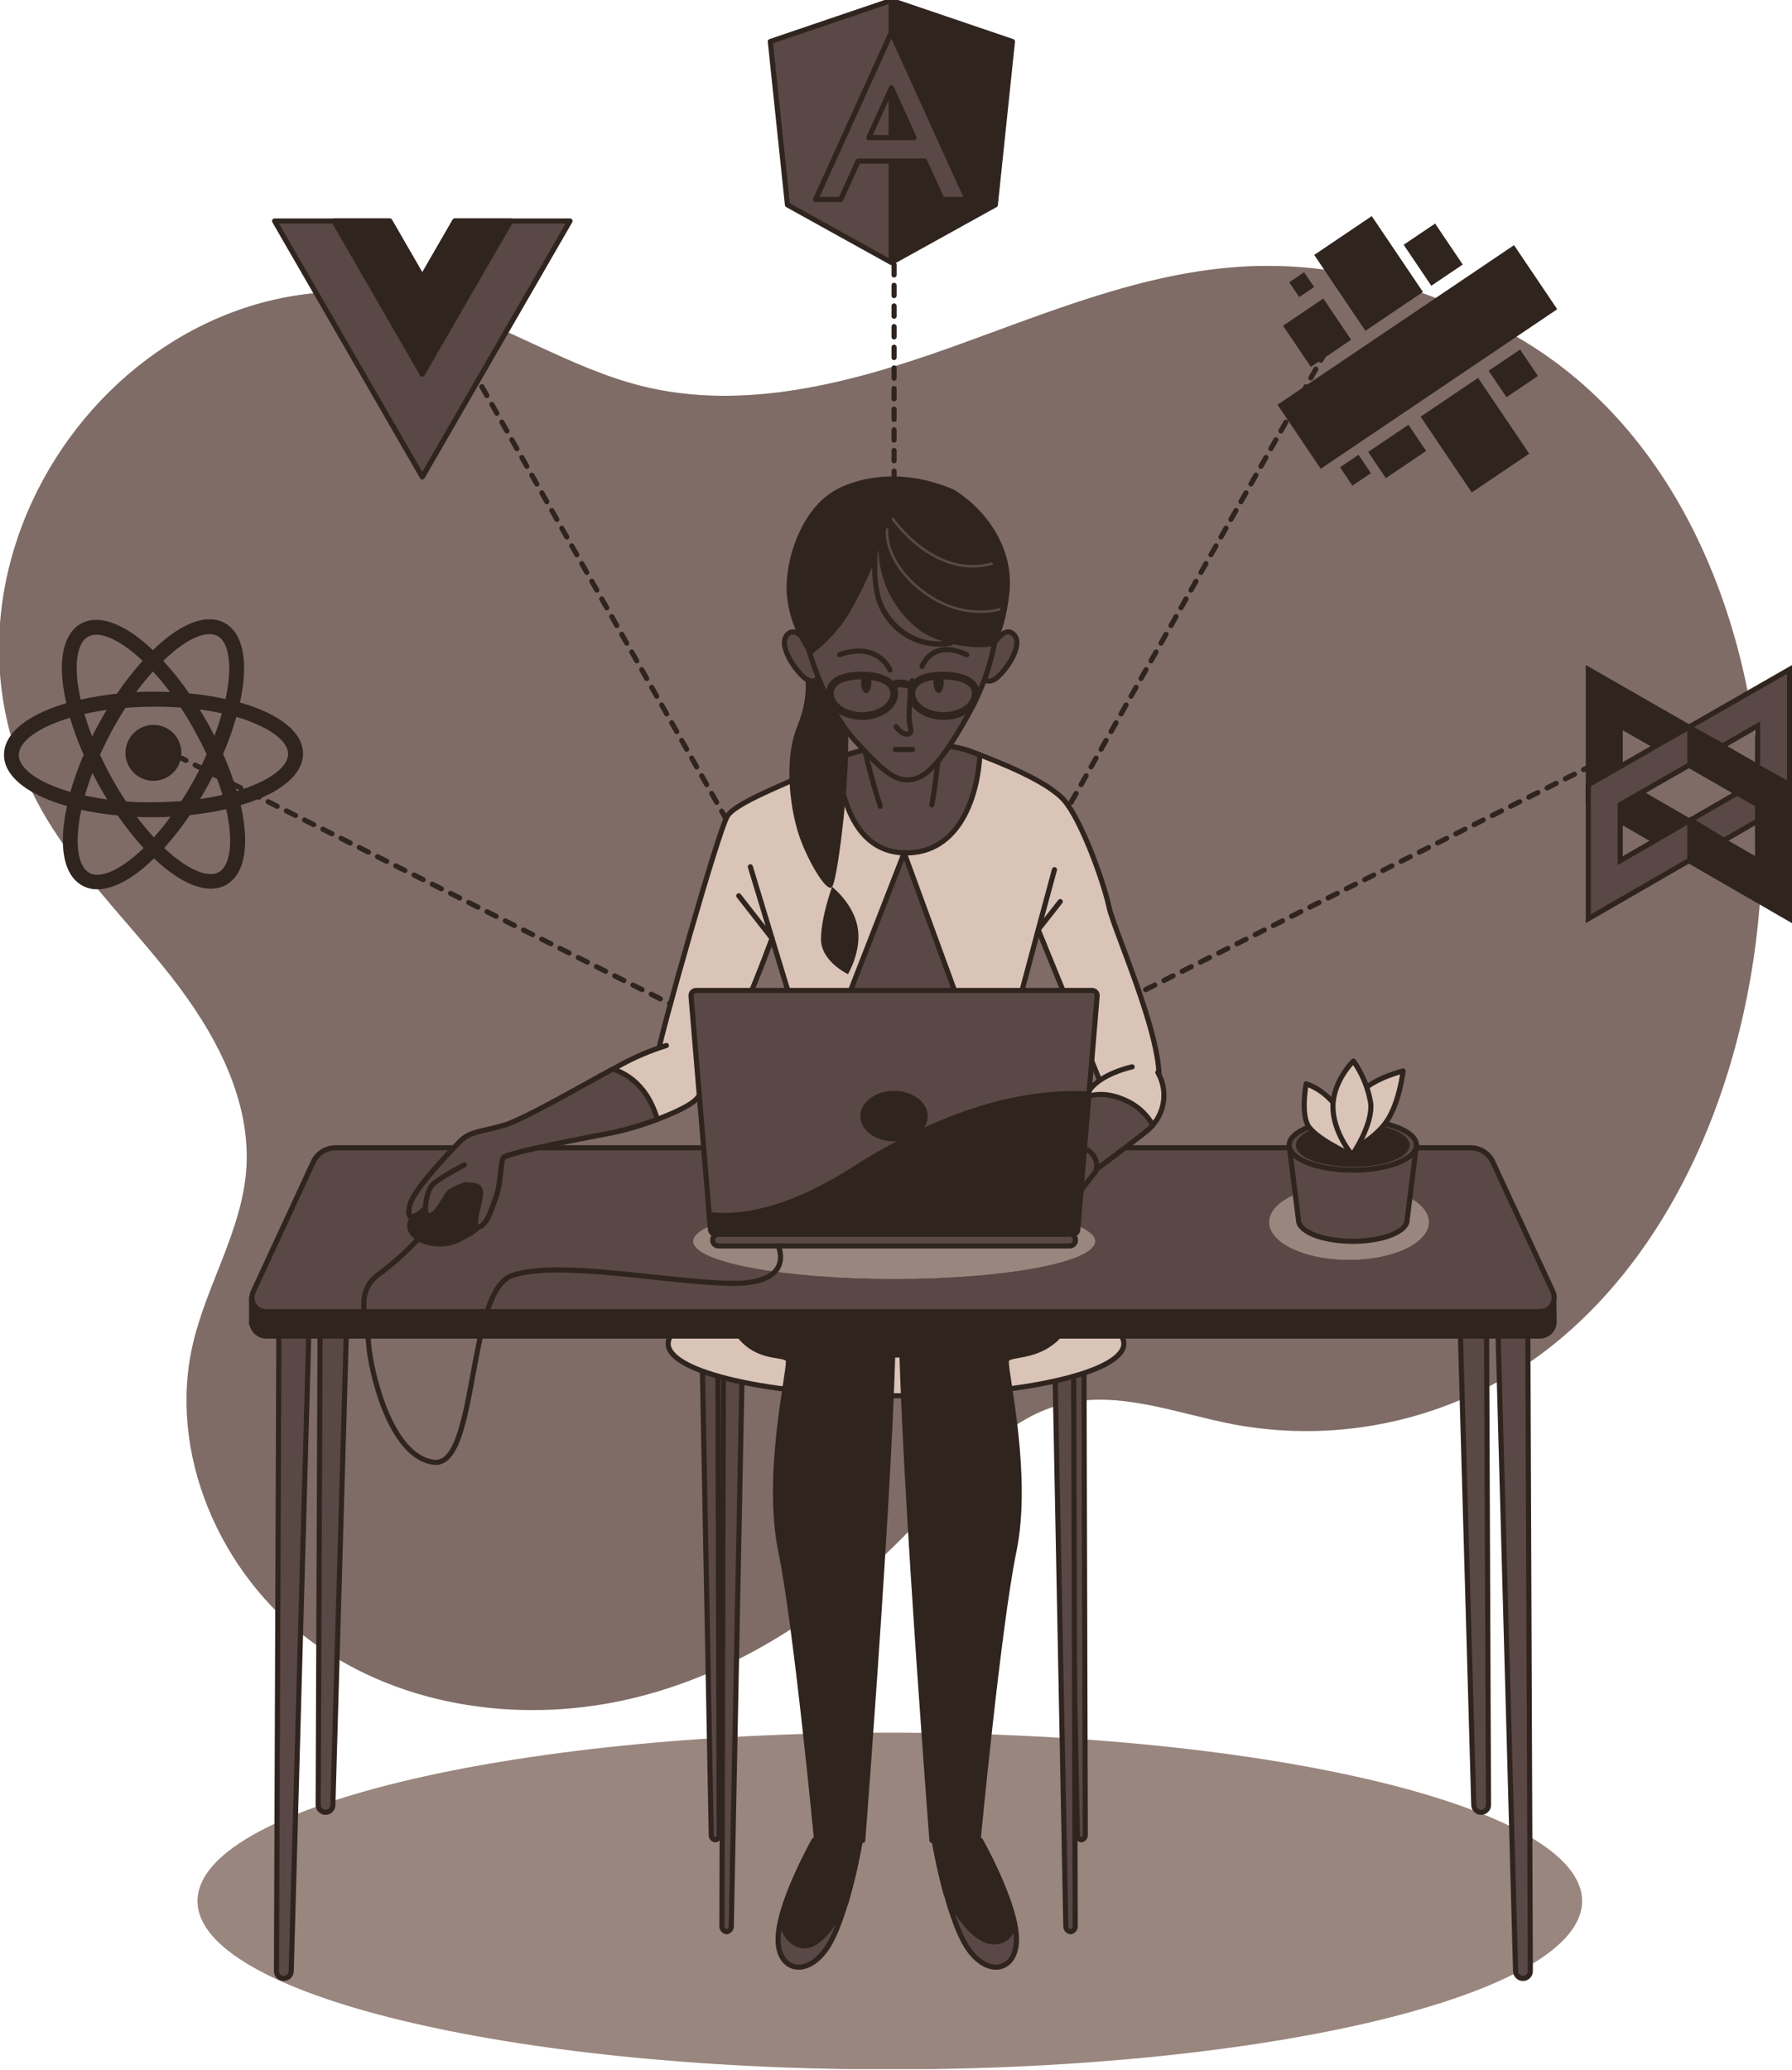 <svg width="323" height="373" viewBox="0 0 323 373" fill="none" xmlns="http://www.w3.org/2000/svg">
<g clip-path="url(#clip0_877_1036)">
<path d="M317.529 156.941C318.95 118.726 305.208 80.04 274.939 61.619C259.998 52.529 242.528 47.204 225.049 47.989C206.297 48.829 188.642 56.461 170.96 62.755C153.279 69.048 134.129 74.087 115.903 69.621C102.715 66.381 91.115 58.408 78.066 54.763C26.653 40.458 -18.114 98.746 7.043 145.129C13.216 156.498 22.731 165.616 30.732 175.804C38.733 185.993 45.443 198.267 44.363 211.168C43.44 221.837 37.386 231.351 34.867 241.761C30.049 261.695 39.61 283.64 56.139 295.785C72.667 307.93 94.963 310.8 114.86 305.807C134.757 300.815 152.319 288.568 166.143 273.406C173.526 265.294 180.752 255.798 191.383 253.048C201.535 250.399 212.092 254.7 222.428 256.674C231.992 258.445 241.816 258.247 251.301 256.09C260.785 253.934 269.73 249.865 277.587 244.133C302.597 225.657 316.255 191.493 317.529 156.941Z" fill="#DAC4B8"/>
<path opacity="0.7" d="M317.529 156.941C318.95 118.726 305.208 80.04 274.939 61.619C259.998 52.529 242.528 47.204 225.049 47.989C206.297 48.829 188.642 56.461 170.96 62.755C153.279 69.048 134.129 74.087 115.903 69.621C102.715 66.381 91.115 58.408 78.066 54.763C26.653 40.458 -18.114 98.746 7.043 145.129C13.216 156.498 22.731 165.616 30.732 175.804C38.733 185.993 45.443 198.267 44.363 211.168C43.44 221.837 37.386 231.351 34.867 241.761C30.049 261.695 39.61 283.64 56.139 295.785C72.667 307.93 94.963 310.8 114.86 305.807C134.757 300.815 152.319 288.568 166.143 273.406C173.526 265.294 180.752 255.798 191.383 253.048C201.535 250.399 212.092 254.7 222.428 256.674C231.992 258.445 241.816 258.247 251.301 256.09C260.785 253.934 269.73 249.865 277.587 244.133C302.597 225.657 316.255 191.493 317.529 156.941Z" fill="#594845"/>
<path d="M160.385 372.89C229.299 372.89 285.164 359.309 285.164 342.556C285.164 325.802 229.299 312.221 160.385 312.221C91.471 312.221 35.605 325.802 35.605 342.556C35.605 359.309 91.471 372.89 160.385 372.89Z" fill="#DAC4B8"/>
<path opacity="0.5" d="M160.385 372.89C229.299 372.89 285.164 359.309 285.164 342.556C285.164 325.802 229.299 312.221 160.385 312.221C91.471 312.221 35.605 325.802 35.605 342.556C35.605 359.309 91.471 372.89 160.385 372.89Z" fill="#594845"/>
<path d="M32.695 136.61L33.526 137.026" stroke="#30241F" stroke-width="0.923" stroke-linecap="round" stroke-linejoin="round"/>
<path d="M35.168 137.856L159.495 200.306" stroke="#30241F" stroke-width="0.923" stroke-linecap="round" stroke-linejoin="round" stroke-dasharray="1.84 1.84"/>
<path d="M160.316 200.712L161.147 201.128L160.686 200.325" stroke="#30241F" stroke-width="0.923" stroke-linecap="round" stroke-linejoin="round"/>
<path d="M159.79 198.737L82.777 62.468" stroke="#30241F" stroke-width="0.923" stroke-linecap="round" stroke-linejoin="round" stroke-dasharray="1.83 1.83"/>
<path d="M82.327 61.675L81.875 60.872" stroke="#30241F" stroke-width="0.923" stroke-linecap="round" stroke-linejoin="round"/>
<path d="M289.545 136.61L288.715 137.026" stroke="#30241F" stroke-width="0.923" stroke-linecap="round" stroke-linejoin="round"/>
<path d="M287.073 137.856L162.746 200.306" stroke="#30241F" stroke-width="0.923" stroke-linecap="round" stroke-linejoin="round" stroke-dasharray="1.84 1.84"/>
<path d="M161.924 200.712L161.094 201.128L161.546 200.325" stroke="#30241F" stroke-width="0.923" stroke-linecap="round" stroke-linejoin="round"/>
<path d="M162.449 198.737L239.462 62.468" stroke="#30241F" stroke-width="0.923" stroke-linecap="round" stroke-linejoin="round" stroke-dasharray="1.83 1.83"/>
<path d="M239.914 61.675L240.366 60.872" stroke="#30241F" stroke-width="0.923" stroke-linecap="round" stroke-linejoin="round"/>
<path d="M161.148 201.127V200.205" stroke="#30241F" stroke-width="0.923" stroke-linecap="round" stroke-linejoin="round"/>
<path d="M161.148 198.35V35.401" stroke="#30241F" stroke-width="0.923" stroke-linecap="round" stroke-linejoin="round" stroke-dasharray="1.86 1.86"/>
<path d="M161.148 34.469V33.546" stroke="#30241F" stroke-width="0.923" stroke-linecap="round" stroke-linejoin="round"/>
<path d="M130.391 244.317L130.124 346.994C130.094 347.251 130.166 347.508 130.322 347.713C130.479 347.918 130.709 348.054 130.963 348.093C131.212 348.058 131.438 347.93 131.596 347.735C131.754 347.539 131.831 347.291 131.812 347.041L133.815 244.437L130.391 244.317Z" fill="#594845" stroke="#30241F" stroke-width="0.923" stroke-linecap="round" stroke-linejoin="round"/>
<path d="M195.369 241.014L195.618 330.605C195.639 330.821 195.577 331.038 195.443 331.21C195.309 331.382 195.114 331.495 194.898 331.527C194.684 331.495 194.49 331.381 194.357 331.209C194.225 331.037 194.164 330.82 194.188 330.605L192.48 241.087L195.369 241.014Z" fill="#594845" stroke="#30241F" stroke-width="0.923" stroke-linecap="round" stroke-linejoin="round"/>
<path d="M129.385 241.014L129.634 330.605C129.655 330.821 129.592 331.038 129.458 331.21C129.324 331.382 129.129 331.495 128.914 331.527C128.699 331.495 128.505 331.381 128.373 331.209C128.24 331.037 128.18 330.82 128.203 330.605L126.496 241.087L129.385 241.014Z" fill="#594845" stroke="#30241F" stroke-width="0.923" stroke-linecap="round" stroke-linejoin="round"/>
<path d="M193.515 244.317L193.801 346.994C193.83 347.251 193.759 347.508 193.602 347.713C193.446 347.918 193.216 348.054 192.961 348.093C192.713 348.056 192.488 347.928 192.331 347.733C192.174 347.538 192.095 347.291 192.112 347.041L190.109 244.437L193.515 244.317Z" fill="#594845" stroke="#30241F" stroke-width="0.923" stroke-linecap="round" stroke-linejoin="round"/>
<path d="M161.501 251.506C184.181 251.506 202.568 247.304 202.568 242.121C202.568 236.937 184.181 232.735 161.501 232.735C138.82 232.735 120.434 236.937 120.434 242.121C120.434 247.304 138.82 251.506 161.501 251.506Z" fill="#DAC4B8" stroke="#30241F" stroke-width="0.923" stroke-linecap="round" stroke-linejoin="round"/>
<path d="M137.966 203.822C137.966 203.822 129.199 217.204 129.199 225.509C129.199 233.815 134.736 240.737 138.889 243.044C143.042 245.351 185.494 243.505 185.494 243.505C185.494 243.505 197.029 236.584 195.645 225.048C194.491 215.423 186.878 204.284 186.878 204.284L137.966 203.822Z" fill="#30241F" stroke="#30241F" stroke-width="0.923" stroke-linecap="round" stroke-linejoin="round"/>
<path d="M155.039 331.638C155.039 331.638 152.732 345.481 149.04 351.018C145.349 356.555 139.812 355.171 140.273 348.711C140.735 342.251 146.733 331.638 146.733 331.638H155.039Z" fill="#594845" stroke="#30241F" stroke-width="0.923" stroke-linecap="round" stroke-linejoin="round"/>
<path d="M140.949 345.149C140.949 347.317 141.614 349.615 144.05 350.474C147.16 351.572 150.261 346.884 152.485 342.786C153.547 339.11 154.41 335.379 155.069 331.61H146.763C146.763 331.61 142.61 338.993 140.949 345.149Z" fill="#30241F" stroke="#30241F" stroke-width="0.923" stroke-linecap="round" stroke-linejoin="round"/>
<path d="M149.502 217.204C149.502 217.204 158.269 222.741 160.576 229.663C162.884 236.584 155.501 331.638 155.501 331.638H147.195C147.195 331.638 143.504 292.878 140.735 279.497C137.966 266.116 142.119 248.12 142.119 245.351C142.119 242.583 130.122 248.581 129.199 225.51" fill="#30241F"/>
<path d="M149.502 217.204C149.502 217.204 158.269 222.741 160.576 229.663C162.884 236.584 155.501 331.638 155.501 331.638H147.195C147.195 331.638 143.504 292.878 140.735 279.497C137.966 266.116 142.119 248.12 142.119 245.351C142.119 242.583 130.122 248.581 129.199 225.51" stroke="#30241F" stroke-width="0.923" stroke-linecap="round" stroke-linejoin="round"/>
<path d="M168.422 331.638C168.422 331.638 170.729 345.481 174.42 351.018C178.112 356.555 183.649 355.171 183.188 348.711C182.726 342.251 176.728 331.638 176.728 331.638H168.422Z" fill="#594845" stroke="#30241F" stroke-width="0.923" stroke-linecap="round" stroke-linejoin="round"/>
<path d="M179.125 349.902C181.404 349.902 182.438 348.416 182.816 346.478C181.45 340.073 176.689 331.638 176.689 331.638H168.383C168.383 331.638 169.158 336.299 170.533 341.291C172.674 345.25 175.849 349.902 179.125 349.902Z" fill="#30241F" stroke="#30241F" stroke-width="0.923" stroke-linecap="round" stroke-linejoin="round"/>
<path d="M173.986 217.204C173.986 217.204 165.219 222.741 162.911 229.663C160.604 236.584 167.987 331.638 167.987 331.638H176.293C176.293 331.638 179.984 292.878 182.753 279.497C185.521 266.116 181.369 248.12 181.369 245.351C181.369 242.583 194.722 248.12 195.645 225.048" fill="#30241F"/>
<path d="M173.986 217.204C173.986 217.204 165.219 222.741 162.911 229.663C160.604 236.584 167.987 331.638 167.987 331.638H176.293C176.293 331.638 179.984 292.878 182.753 279.497C185.521 266.116 181.369 248.12 181.369 245.351C181.369 242.583 194.722 248.12 195.645 225.048" stroke="#30241F" stroke-width="0.923" stroke-linecap="round" stroke-linejoin="round"/>
<path d="M57.8 213.355L57.348 325.233C57.348 325.586 57.488 325.924 57.737 326.173C57.986 326.422 58.324 326.562 58.677 326.562C59.02 326.562 59.35 326.429 59.597 326.189C59.843 325.949 59.987 325.623 59.996 325.28L63.189 213.512L57.8 213.355Z" fill="#594845" stroke="#30241F" stroke-width="0.923" stroke-linecap="round" stroke-linejoin="round"/>
<path d="M50.266 239.509L49.832 355.171C49.831 355.346 49.864 355.519 49.931 355.681C49.997 355.843 50.095 355.99 50.219 356.113C50.342 356.237 50.489 356.335 50.651 356.401C50.813 356.468 50.986 356.501 51.161 356.5C51.504 356.5 51.834 356.368 52.082 356.13C52.329 355.893 52.476 355.569 52.49 355.226L55.674 239.657L50.266 239.509Z" fill="#594845" stroke="#30241F" stroke-width="0.923" stroke-linecap="round" stroke-linejoin="round"/>
<path d="M267.841 213.355L268.293 325.233C268.295 325.408 268.261 325.58 268.196 325.741C268.13 325.902 268.033 326.049 267.91 326.173C267.787 326.296 267.642 326.394 267.481 326.461C267.32 326.528 267.148 326.562 266.974 326.562C266.629 326.563 266.298 326.429 266.05 326.19C265.802 325.95 265.657 325.624 265.645 325.28L262.461 213.512L267.841 213.355Z" fill="#594845" stroke="#30241F" stroke-width="0.923" stroke-linecap="round" stroke-linejoin="round"/>
<path d="M275.38 239.509L275.832 355.171C275.834 355.346 275.8 355.519 275.734 355.681C275.667 355.843 275.57 355.99 275.446 356.113C275.322 356.237 275.175 356.335 275.014 356.401C274.852 356.468 274.678 356.501 274.504 356.5C274.161 356.5 273.833 356.367 273.586 356.13C273.34 355.892 273.196 355.568 273.184 355.226L270 239.657L275.38 239.509Z" fill="#594845" stroke="#30241F" stroke-width="0.923" stroke-linecap="round" stroke-linejoin="round"/>
<path d="M280.05 233.252L276.728 230.262L269.05 213.651C268.685 212.895 268.114 212.259 267.401 211.816C266.689 211.373 265.865 211.142 265.026 211.15H60.521C59.68 211.14 58.855 211.37 58.14 211.813C57.426 212.256 56.853 212.894 56.488 213.651L46.918 234.406L45.34 233.824V238.559L45.414 238.503C45.506 239.136 45.826 239.713 46.314 240.126C46.801 240.539 47.423 240.759 48.062 240.746H277.475C278.148 240.761 278.8 240.515 279.294 240.058C279.788 239.602 280.086 238.972 280.124 238.3L280.05 233.252Z" fill="#30241F" stroke="#30241F" stroke-width="0.923" stroke-linecap="round" stroke-linejoin="round"/>
<path d="M277.475 236.353H48.062C47.631 236.37 47.203 236.278 46.818 236.084C46.432 235.89 46.102 235.602 45.859 235.246C45.615 234.89 45.466 234.478 45.425 234.049C45.385 233.619 45.454 233.186 45.626 232.791L56.488 209.323C56.851 208.564 57.424 207.925 58.139 207.482C58.853 207.039 59.68 206.81 60.521 206.822H265.026C265.865 206.812 266.69 207.042 267.403 207.485C268.116 207.928 268.687 208.566 269.05 209.323L279.921 232.791C280.091 233.187 280.158 233.62 280.116 234.049C280.073 234.478 279.923 234.89 279.679 235.245C279.435 235.601 279.105 235.889 278.72 236.083C278.334 236.276 277.906 236.369 277.475 236.353Z" fill="#594845" stroke="#30241F" stroke-width="0.923" stroke-linecap="round" stroke-linejoin="round"/>
<path d="M158.61 134.507C158.61 134.507 151.559 135.762 148.209 137.958C144.859 140.155 132.77 144.252 131.09 147.076C129.41 149.9 119.01 186.694 118.668 189.527C118.327 192.361 121.695 195.185 125.719 195.185C129.743 195.185 139.147 169.095 139.147 169.095L143.17 182.301L133.729 209.987H190.577L183.444 181.379L187.135 167.536L199.557 197.99C199.557 197.99 204.928 203.333 208.278 197.362C211.628 191.392 200.895 168.126 199.889 163.411C198.883 158.695 194.859 147.722 191.833 144.234C188.806 140.745 180.094 137.312 175.055 135.43C170.016 133.547 163.981 134.193 158.61 134.507Z" fill="#DAC4B8" stroke="#30241F" stroke-width="0.923" stroke-linecap="round" stroke-linejoin="round"/>
<path d="M190.062 156.71L187.137 167.517L191.105 162.46" stroke="#30241F" stroke-width="0.923" stroke-linecap="round" stroke-linejoin="round"/>
<path d="M135.246 156.194L139.15 169.086L133.16 161.417" stroke="#30241F" stroke-width="0.923" stroke-linecap="round" stroke-linejoin="round"/>
<path d="M162.978 153.684C173.129 153.933 176.267 143.034 176.608 136.039L175.058 135.448C170.028 133.602 163.984 134.193 158.612 134.525C156.016 135 153.463 135.688 150.98 136.583C151.35 142.12 153.371 153.444 162.978 153.684Z" fill="#594845" stroke="#30241F" stroke-width="0.923" stroke-linecap="round" stroke-linejoin="round"/>
<path d="M162.976 153.684L141.16 209.636H183.445L162.976 153.684Z" fill="#594845" stroke="#30241F" stroke-width="0.923" stroke-linecap="round" stroke-linejoin="round"/>
<path d="M204.07 192.241C204.07 192.241 198.136 193.477 196.152 196.781C194.168 200.085 191.75 205.022 189.332 207.911L196.373 211.602C196.373 211.602 203.849 206.065 206.709 203.767C208.243 202.542 209.286 200.808 209.65 198.879C210.014 196.951 209.675 194.956 208.694 193.256" fill="#DAC4B8"/>
<path d="M204.07 192.241C204.07 192.241 198.136 193.477 196.152 196.781C194.168 200.085 191.75 205.022 189.332 207.911L196.373 211.602C196.373 211.602 203.849 206.065 206.709 203.767C208.243 202.542 209.286 200.808 209.65 198.879C210.014 196.951 209.675 194.956 208.694 193.256" stroke="#30241F" stroke-width="0.923" stroke-linecap="round" stroke-linejoin="round"/>
<path d="M202.75 198.221C199.4 196.763 197.038 197.141 195.561 197.778C193.716 201.017 191.519 205.299 189.332 207.929L196.373 211.621C196.373 211.621 203.849 206.083 206.709 203.785C207.103 203.472 207.468 203.123 207.798 202.743C206.659 200.721 204.885 199.132 202.75 198.221Z" fill="#594845" stroke="#30241F" stroke-width="0.923" stroke-linecap="round" stroke-linejoin="round"/>
<path d="M189.988 206.794C189.988 206.794 186.905 206.379 185.143 207.412C183.38 208.446 179.864 212.562 180.962 213.18C182.06 213.798 184.266 209.885 185.364 209.885C186.566 210.031 187.748 210.306 188.89 210.707L189.988 206.794Z" fill="#594845" stroke="#30241F" stroke-width="0.923" stroke-linecap="round" stroke-linejoin="round"/>
<path d="M195.349 206.868C195.349 206.868 191.169 205.631 188.751 206.037C186.333 206.443 183.029 213.051 181.931 215.109C180.833 217.167 181.71 217.785 182.586 217.167C183.463 216.549 186.333 212.018 186.333 212.018L183.906 217.795C184.028 218.023 184.234 218.194 184.481 218.272C184.728 218.35 184.995 218.327 185.226 218.21C186.148 217.795 189.203 211.602 189.203 211.602L187.431 218.007C187.587 218.197 187.795 218.337 188.03 218.409C188.264 218.482 188.515 218.483 188.751 218.413C189.674 218.21 192.046 213.06 192.046 213.06C192.046 213.06 189.849 219.031 190.504 219.244C190.979 219.274 191.451 219.149 191.849 218.887C192.247 218.626 192.549 218.242 192.71 217.795C194.007 215.618 195.479 213.55 197.112 211.611C198.21 210.412 197.767 207.892 195.349 206.868Z" fill="#594845" stroke="#30241F" stroke-width="0.923" stroke-linecap="round" stroke-linejoin="round"/>
<path d="M186.332 212.017L188.362 208.99" stroke="#30241F" stroke-width="0.923" stroke-linecap="round" stroke-linejoin="round"/>
<path d="M189.203 211.593L190.126 209.286" stroke="#30241F" stroke-width="0.923" stroke-linecap="round" stroke-linejoin="round"/>
<path d="M192.047 213.051L192.859 210.643" stroke="#30241F" stroke-width="0.923" stroke-linecap="round" stroke-linejoin="round"/>
<path d="M144.834 120.894C144.834 120.894 146.264 124.586 143.689 130.917C141.115 137.247 142.536 146.605 144.262 151.219C145.987 155.834 149.125 160.956 149.983 159.811C150.842 158.667 152.558 145.498 152.844 136.629C153.13 127.76 152.272 121.457 150.269 118.596C148.267 115.736 144.548 117.203 144.834 120.894Z" fill="#30241F"/>
<path d="M149.983 159.802C149.983 159.802 147.98 165.238 147.98 169.243C147.98 173.248 152.844 175.537 152.844 175.537C152.844 175.537 155.419 171.246 154.56 166.954C153.702 162.663 149.983 159.802 149.983 159.802Z" fill="#30241F"/>
<path d="M145.634 116.16C145.634 116.16 143.53 112.524 141.878 114.398C140.226 116.271 143.207 120.581 144.859 122.011C146.51 123.442 147.729 122.565 147.627 121.024C147.526 119.483 145.634 116.16 145.634 116.16Z" fill="#594845" stroke="#30241F" stroke-width="0.923" stroke-linecap="round" stroke-linejoin="round"/>
<path d="M179.035 116.16C179.035 116.16 181.13 112.524 182.792 114.398C184.453 116.271 181.463 120.581 179.811 122.011C178.159 123.442 176.931 122.565 177.042 121.024C177.153 119.483 179.035 116.16 179.035 116.16Z" fill="#594845" stroke="#30241F" stroke-width="0.923" stroke-linecap="round" stroke-linejoin="round"/>
<path d="M167.959 145.036C168.826 140.422 169.343 134.156 169.343 134.156C169.343 134.156 158.961 135.595 155.5 133.611C155.5 133.611 156.986 140.265 158.665 145.285" fill="#594845"/>
<path d="M167.959 145.036C168.826 140.422 169.343 134.156 169.343 134.156C169.343 134.156 158.961 135.595 155.5 133.611C155.5 133.611 156.986 140.265 158.665 145.285" stroke="#30241F" stroke-width="0.923" stroke-linecap="round" stroke-linejoin="round"/>
<path d="M145.856 117.378C145.856 117.378 148.726 127.53 154.162 133.501C159.598 139.472 161.545 140.884 164.433 140.45C167.322 140.016 170.395 136.26 174.696 128.453C178.996 120.645 179.31 114.61 179.67 114.102C180.03 113.595 178.747 102.511 172.601 97.758C166.454 93.006 159.57 90.92 153.608 96.107C147.647 101.293 143.863 109.756 145.856 117.378Z" fill="#594845" stroke="#30241F" stroke-width="0.923" stroke-linecap="round" stroke-linejoin="round"/>
<path d="M164.407 122.676C164.065 124.831 163.88 127.009 163.853 129.191C163.964 131.397 164.628 132.061 163.632 132.283C162.635 132.504 161.5 130.954 161.5 130.954" stroke="#30241F" stroke-width="0.923" stroke-linecap="round" stroke-linejoin="round"/>
<path d="M161.352 135.051H164.48" stroke="#30241F" stroke-width="0.923" stroke-linecap="round" stroke-linejoin="round"/>
<path d="M160.413 120.728C160.413 120.728 158.308 115.533 151.359 117.96" stroke="#30241F" stroke-width="0.923" stroke-linecap="round" stroke-linejoin="round"/>
<path d="M166.199 120.082C166.199 120.082 167.962 115.007 174.256 117.987" stroke="#30241F" stroke-width="0.923" stroke-linecap="round" stroke-linejoin="round"/>
<path d="M157.053 123.045C157.053 124.051 156.647 124.891 156.13 124.891C155.613 124.891 155.207 124.069 155.207 123.045C155.207 122.021 155.613 121.199 156.13 121.199C156.647 121.199 157.053 122.03 157.053 123.045Z" fill="#30241F"/>
<path d="M169.179 124.872C169.684 124.872 170.093 124.054 170.093 123.045C170.093 122.035 169.684 121.217 169.179 121.217C168.675 121.217 168.266 122.035 168.266 123.045C168.266 124.054 168.675 124.872 169.179 124.872Z" fill="#30241F"/>
<path d="M161.185 124.946C161.185 127.198 158.592 129.025 155.389 129.025C152.187 129.025 149.594 127.179 149.594 124.946C149.594 122.713 152.012 121.734 155.214 121.734C158.416 121.734 161.185 122.685 161.185 124.946Z" stroke="#30241F" stroke-width="1.384" stroke-linecap="round" stroke-linejoin="round"/>
<path d="M175.878 124.946C175.878 127.198 173.284 129.025 170.082 129.025C166.88 129.025 164.277 127.179 164.277 124.946C164.277 122.713 166.704 121.734 169.907 121.734C173.109 121.734 175.878 122.685 175.878 124.946Z" stroke="#30241F" stroke-width="1.384" stroke-linecap="round" stroke-linejoin="round"/>
<path d="M160.855 123.451C160.855 123.451 162.286 122.592 164.547 123.737" stroke="#30241F" stroke-width="1.384" stroke-linecap="round" stroke-linejoin="round"/>
<path d="M171.956 88.235C159.469 82.873 150.73 88.235 150.73 88.235C149.868 88.709 149.061 89.275 148.321 89.923C144.067 93.753 141.474 100.998 141.806 107.033C142.179 111.036 143.63 114.863 146.005 118.107C149.095 115.896 151.657 113.028 153.508 109.709C154.887 107.272 156.119 104.754 157.199 102.17C157.199 104.874 157.55 108.141 158.971 110.475C159.998 112.318 161.5 113.852 163.321 114.917C165.142 115.982 167.216 116.539 169.325 116.529C170.054 116.54 170.781 116.469 171.494 116.317C171.557 116.301 171.615 116.273 171.666 116.233C171.717 116.193 171.759 116.143 171.789 116.086C175.352 116.843 178.896 116.779 179.44 116.022C180.317 114.813 181.563 111.038 181.978 106.424C182.642 98.598 177.714 91.806 171.956 88.235ZM159.737 109.913C157.947 106.987 158.002 102.216 158.214 99.475L158.334 99.161C158.419 101.98 159.138 104.744 160.437 107.247C161.736 109.751 163.581 111.93 165.837 113.622C167.083 114.484 168.465 115.129 169.925 115.533C167.664 115.68 163.013 115.256 159.737 109.913Z" fill="#30241F"/>
<path d="M159.894 95.415C159.894 95.415 159.138 101.007 166.244 106.489C173.35 111.971 180.087 109.811 180.087 109.811" stroke="#594845" stroke-width="0.461" stroke-linecap="round" stroke-linejoin="round"/>
<path d="M160.938 93.513C160.938 93.513 168.422 104.412 178.758 101.57" stroke="#594845" stroke-width="0.461" stroke-linecap="round" stroke-linejoin="round"/>
<path d="M120.111 188.392C117.285 189.276 114.551 190.429 111.944 191.834C108.253 193.929 94.982 201.515 90.986 202.733C86.99 203.951 84.748 203.758 82.81 205.779C80.872 207.8 74.716 214.204 73.932 216.982C73.147 219.76 74.375 219.465 75.501 218.708C76.626 217.951 79.82 213.937 82.644 213.66C85.467 213.383 86.575 213.485 86.612 214.998C86.649 216.512 84.766 221.541 86.261 221.107C87.756 220.674 88.421 218.339 89.362 215.773C90.303 213.208 90.192 209.581 90.682 208.649C91.171 207.717 105.715 204.957 110.329 204.099C114.943 203.241 122.788 200.343 125.095 198.433C127.402 196.522 129.036 190.939 129.036 190.939" fill="#DAC4B8"/>
<path d="M120.111 188.392C117.285 189.276 114.551 190.429 111.944 191.834C108.253 193.929 94.982 201.515 90.986 202.733C86.99 203.951 84.748 203.758 82.81 205.779C80.872 207.8 74.716 214.204 73.932 216.982C73.147 219.76 74.375 219.465 75.501 218.708C76.626 217.951 79.82 213.937 82.644 213.66C85.467 213.383 86.575 213.485 86.612 214.998C86.649 216.512 84.766 221.541 86.261 221.107C87.756 220.674 88.421 218.339 89.362 215.773C90.303 213.208 90.192 209.581 90.682 208.649C91.171 207.717 105.715 204.957 110.329 204.099C114.943 203.241 122.788 200.343 125.095 198.433C127.402 196.522 129.036 190.939 129.036 190.939" stroke="#30241F" stroke-width="0.923" stroke-linecap="round" stroke-linejoin="round"/>
<path d="M78.866 215.026C78.866 215.026 73.218 218.791 73.929 221.375C74.64 223.959 79.577 224.91 82.401 223.498C85.225 222.086 87.347 221.145 87.818 217.61C88.289 214.076 87.107 212.673 84.523 212.673C81.939 212.673 78.866 215.026 78.866 215.026Z" fill="#30241F" stroke="#30241F" stroke-width="0.923" stroke-linecap="round" stroke-linejoin="round"/>
<path d="M110.329 204.099C113.101 203.504 115.822 202.696 118.469 201.681C116.835 196.024 113.412 193.625 110.477 192.628C105.457 195.304 94.567 201.635 90.986 202.733C86.981 203.961 84.748 203.758 82.81 205.779C80.872 207.8 74.716 214.204 73.932 216.982C73.147 219.76 74.375 219.465 75.501 218.708C76.626 217.951 79.82 213.937 82.644 213.66C85.467 213.383 86.575 213.484 86.612 214.998C86.649 216.511 84.766 221.541 86.261 221.107C87.756 220.674 88.421 218.339 89.362 215.773C90.303 213.208 90.192 209.581 90.691 208.649C91.189 207.717 105.715 204.994 110.329 204.099Z" fill="#594845" stroke="#30241F" stroke-width="0.923" stroke-linecap="round" stroke-linejoin="round"/>
<path d="M83.704 209.895C83.704 209.895 78.887 212.387 77.862 213.586C76.838 214.786 76.017 219.28 77.466 219.041C78.914 218.801 80.28 215.552 80.926 214.878C81.898 214.233 82.962 213.738 84.082 213.411" fill="#594845"/>
<path d="M83.704 209.895C83.704 209.895 78.887 212.387 77.862 213.586C76.838 214.786 76.017 219.28 77.466 219.041C78.914 218.801 80.28 215.552 80.926 214.878C81.898 214.233 82.962 213.738 84.082 213.411" stroke="#30241F" stroke-width="0.923" stroke-linecap="round" stroke-linejoin="round"/>
<path d="M161.169 230.438C181.163 230.438 197.372 227.405 197.372 223.664C197.372 219.923 181.163 216.89 161.169 216.89C141.174 216.89 124.965 219.923 124.965 223.664C124.965 227.405 141.174 230.438 161.169 230.438Z" fill="#DAC4B8"/>
<path opacity="0.5" d="M161.169 230.438C181.163 230.438 197.372 227.405 197.372 223.664C197.372 219.923 181.163 216.89 161.169 216.89C141.174 216.89 124.965 219.923 124.965 223.664C124.965 227.405 141.174 230.438 161.169 230.438Z" fill="#594845"/>
<path d="M192.785 224.513H129.524C129.383 224.514 129.244 224.487 129.115 224.435C128.985 224.382 128.867 224.304 128.767 224.205C128.668 224.106 128.589 223.989 128.535 223.86C128.481 223.73 128.453 223.592 128.453 223.451C128.453 223.311 128.481 223.173 128.535 223.043C128.589 222.914 128.668 222.796 128.767 222.698C128.867 222.599 128.985 222.521 129.115 222.468C129.244 222.416 129.383 222.389 129.524 222.39H192.785C192.925 222.389 193.064 222.416 193.193 222.468C193.322 222.521 193.44 222.599 193.539 222.698C193.637 222.797 193.716 222.915 193.769 223.044C193.821 223.173 193.848 223.312 193.847 223.451C193.848 223.591 193.821 223.73 193.769 223.859C193.716 223.988 193.637 224.106 193.539 224.205C193.44 224.303 193.322 224.382 193.193 224.434C193.064 224.487 192.925 224.514 192.785 224.513Z" fill="#594845" stroke="#30241F" stroke-width="0.923" stroke-linecap="round" stroke-linejoin="round"/>
<path d="M193.32 222.409H128.978C128.742 222.409 128.516 222.32 128.344 222.159C128.173 221.997 128.069 221.776 128.055 221.541L124.557 179.505C124.542 179.375 124.554 179.243 124.593 179.118C124.632 178.993 124.698 178.878 124.785 178.78C124.873 178.682 124.98 178.604 125.1 178.551C125.219 178.498 125.349 178.471 125.48 178.472H196.826C196.957 178.471 197.087 178.498 197.207 178.551C197.327 178.604 197.434 178.682 197.521 178.78C197.609 178.878 197.674 178.993 197.714 179.118C197.753 179.243 197.765 179.375 197.749 179.505L194.27 221.486C194.27 221.61 194.245 221.732 194.197 221.846C194.149 221.96 194.079 222.063 193.99 222.149C193.901 222.235 193.796 222.302 193.681 222.347C193.566 222.392 193.443 222.413 193.32 222.409Z" fill="#594845" stroke="#30241F" stroke-width="0.923" stroke-linecap="round" stroke-linejoin="round"/>
<path d="M194.271 221.486L196.338 196.689C184.341 195.987 170.018 199.863 153.674 210.292C141.631 217.97 133.15 219.086 127.77 218.385L128.019 221.486C128.033 221.721 128.136 221.942 128.308 222.103C128.479 222.264 128.706 222.354 128.942 222.353H193.283C193.405 222.362 193.528 222.346 193.644 222.307C193.759 222.268 193.866 222.207 193.958 222.126C194.05 222.045 194.125 221.947 194.179 221.837C194.232 221.727 194.264 221.608 194.271 221.486Z" fill="#30241F"/>
<path d="M167.22 201.128C167.22 203.638 164.498 205.668 161.148 205.668C157.798 205.668 155.066 203.638 155.066 201.128C155.066 198.618 157.807 196.569 161.148 196.569C164.489 196.569 167.22 198.627 167.22 201.128Z" fill="#30241F"/>
<path d="M75.815 222.778C73.536 225.297 71.014 227.585 68.284 229.607C63.808 232.902 66.162 237.608 66.439 242.084C66.715 246.56 70.204 262.553 78.205 263.494C86.206 264.436 84.093 232.662 92.325 229.838C100.557 227.014 119.863 231.019 131.629 231.25C143.396 231.48 140.341 224.66 140.341 224.66" stroke="#30241F" stroke-width="0.923" stroke-linecap="round" stroke-linejoin="round"/>
<path d="M286.281 120.618V144.612L322.559 165.561V141.419L286.281 120.618ZM316.791 155.04L292.04 140.745V130.797L316.791 144.981V155.04Z" fill="#30241F" stroke="#30241F" stroke-width="0.923" stroke-miterlimit="10"/>
<path d="M316.791 130.797V138.17L322.559 141.419V120.627L286.281 141.419V165.552L304.591 154.985V147.833L292.04 155.077V144.981L304.591 137.792V131.12L310.469 134.424L316.791 130.797Z" fill="#594845" stroke="#30241F" stroke-width="0.923" stroke-miterlimit="10"/>
<path d="M316.793 144.981L313.101 142.914L304.703 147.768L310.748 151.432L316.793 147.934V144.981Z" fill="#594845" stroke="#30241F" stroke-width="0.923" stroke-miterlimit="10"/>
<path d="M272.896 44.174L230.266 72.929L238.053 84.474L280.683 55.719L272.896 44.174Z" fill="#30241F"/>
<path d="M247.254 38.94L236.883 45.938L246.108 59.61L256.479 52.613L247.254 38.94Z" fill="#30241F"/>
<path d="M266.422 68.094L256.062 75.081L265.274 88.738L275.633 81.75L266.422 68.094Z" fill="#30241F"/>
<path d="M258.673 40.282L253.004 44.106L257.984 51.489L263.653 47.666L258.673 40.282Z" fill="#30241F"/>
<path d="M273.99 62.984L268.32 66.808L271.535 71.574L277.205 67.75L273.99 62.984Z" fill="#30241F"/>
<path d="M238.526 53.794L231.266 58.692L236.277 66.121L243.537 61.224L238.526 53.794Z" fill="#30241F"/>
<path d="M253.87 76.542L246.609 81.439L249.793 86.159L257.054 81.262L253.87 76.542Z" fill="#30241F"/>
<path d="M247.1 85.263L244.867 81.954L241.535 84.202L243.768 87.511L247.1 85.263Z" fill="#30241F"/>
<path d="M236.864 51.723L235.062 49.053L232.377 50.865L234.178 53.535L236.864 51.723Z" fill="#30241F"/>
<path d="M160.632 0.083L138.844 7.484L141.935 36.914L160.632 47.278V0.083Z" fill="#594845" stroke="#30241F" stroke-width="0.923" stroke-linecap="round" stroke-linejoin="round"/>
<path d="M160.707 0.083L182.486 7.484L179.404 36.914L160.707 47.278V0.083Z" fill="#30241F" stroke="#30241F" stroke-width="0.923" stroke-linecap="round" stroke-linejoin="round"/>
<path d="M169.806 35.936H174.338L160.67 5.842L147.012 35.936H151.543L154.671 29.033H166.669L169.806 35.936ZM156.609 24.797L160.679 15.827L164.749 24.797H156.609Z" fill="#594845" stroke="#30241F" stroke-width="0.923" stroke-linecap="round" stroke-linejoin="round"/>
<path d="M76.117 49.991L70.247 39.821H49.492L76.117 85.946L102.741 39.821H81.986L76.117 49.991Z" fill="#594845" stroke="#30241F" stroke-width="0.923" stroke-linecap="round" stroke-linejoin="round"/>
<path d="M76.116 49.991L70.247 39.821H60.188L76.116 67.424L92.054 39.821H81.985L76.116 49.991Z" fill="#30241F" stroke="#30241F" stroke-width="0.923" stroke-linecap="round" stroke-linejoin="round"/>
<path d="M46.206 127.566C45.283 127.206 44.287 126.883 43.253 126.588C43.484 125.536 43.659 124.512 43.788 123.524C44.508 117.784 43.327 113.779 40.466 112.238C37.605 110.697 33.609 111.905 29.207 115.643C28.654 116.114 28.1 116.621 27.555 117.157C26.992 116.621 26.439 116.123 25.885 115.661C21.437 111.97 17.422 110.798 14.589 112.376C11.756 113.954 10.612 117.978 11.387 123.663C11.525 124.65 11.71 125.665 11.95 126.708C10.925 127.013 9.947 127.345 9.024 127.714C3.644 129.827 0.719 132.79 0.719 136.02C0.719 139.25 3.718 142.194 9.108 144.261C10.03 144.621 11.027 144.944 12.07 145.239C11.839 146.291 11.664 147.315 11.535 148.303C10.815 154.043 11.996 158.048 14.857 159.589C15.681 160.034 16.606 160.259 17.542 160.245C20.016 160.245 22.96 158.87 26.116 156.184C26.669 155.713 27.214 155.206 27.768 154.671C28.321 155.206 28.884 155.704 29.438 156.166C32.594 158.787 35.529 160.134 37.984 160.134C38.95 160.152 39.905 159.916 40.752 159.451C43.595 157.873 44.73 153.859 43.945 148.128C43.816 147.14 43.622 146.125 43.392 145.082C44.416 144.778 45.394 144.445 46.317 144.085C51.697 141.963 54.623 139.001 54.623 135.78C54.623 132.559 51.605 129.634 46.206 127.566ZM37.772 114.259C38.266 114.248 38.755 114.362 39.193 114.591C40.965 115.514 41.684 118.762 41.131 123.192C41.02 124.115 40.863 125.038 40.66 125.961C38.496 125.49 36.304 125.154 34.099 124.955C32.681 122.888 31.121 120.924 29.429 119.076C29.927 118.587 30.435 118.153 30.942 117.701C33.554 115.458 35.99 114.259 37.772 114.259ZM38.694 139.176C39.248 140.579 39.709 141.944 40.097 143.236C38.833 143.523 37.495 143.772 36.073 143.975C36.59 143.107 37.098 142.221 37.587 141.317C37.974 140.597 38.344 139.886 38.694 139.167V139.176ZM35.234 140.043C34.412 141.575 33.563 143.006 32.687 144.353C31.099 144.482 29.429 144.556 27.694 144.565C25.959 144.575 24.307 144.565 22.71 144.399C21.788 143.043 20.948 141.631 20.117 140.126C19.287 138.622 18.659 137.358 18.022 136.001C18.638 134.642 19.32 133.26 20.071 131.858C20.822 130.455 21.671 129.018 22.618 127.548C24.215 127.419 25.885 127.345 27.611 127.336H27.943C29.521 127.336 31.081 127.391 32.557 127.502C33.48 128.858 34.32 130.27 35.141 131.775C35.963 133.279 36.618 134.543 37.245 135.9C36.673 137.266 35.99 138.659 35.234 140.034V140.043ZM27.74 150.896C26.7 149.764 25.676 148.534 24.667 147.205C25.559 147.242 26.463 147.26 27.38 147.26H27.685C28.709 147.26 29.724 147.26 30.73 147.177C29.796 148.463 28.798 149.701 27.74 150.887V150.896ZM17.782 141.418C18.281 142.341 18.797 143.19 19.324 144.049C17.902 143.864 16.555 143.624 15.3 143.347C15.669 142.055 16.121 140.699 16.647 139.287C17.016 139.997 17.386 140.708 17.782 141.418ZM16.61 132.716C16.066 131.332 15.604 129.947 15.208 128.655C16.472 128.369 17.81 128.12 19.231 127.917C18.715 128.772 18.21 129.658 17.718 130.575C17.339 131.285 16.97 131.968 16.61 132.716ZM27.565 120.996C28.611 122.128 29.635 123.358 30.638 124.687C29.632 124.687 28.617 124.622 27.592 124.632C26.568 124.641 25.544 124.632 24.538 124.715C25.534 123.386 26.549 122.14 27.574 120.996H27.565ZM37.522 130.464C37.024 129.541 36.507 128.692 35.981 127.843C37.378 128.028 38.716 128.258 39.995 128.535C39.626 129.855 39.174 131.212 38.648 132.587C38.297 131.885 37.919 131.175 37.532 130.464H37.522ZM14.036 123.34C13.427 118.91 14.119 115.689 15.881 114.72C16.332 114.48 16.838 114.359 17.349 114.369C19.13 114.369 21.557 115.542 24.169 117.719C24.676 118.144 25.193 118.596 25.701 119.085C24.022 120.943 22.48 122.92 21.086 125.001C18.883 125.226 16.695 125.583 14.534 126.071C14.331 125.13 14.165 124.216 14.045 123.34H14.036ZM3.386 136.057C3.386 133.648 6.837 131.064 12.614 129.338C13.29 131.613 14.113 133.842 15.078 136.01C14.136 138.186 13.338 140.421 12.688 142.701C6.893 141.031 3.395 138.475 3.386 136.057ZM16.112 157.282C13.999 156.138 13.39 151.847 14.654 145.931C16.815 146.401 19.003 146.737 21.206 146.937C22.629 149.002 24.192 150.966 25.885 152.816C22.655 155.935 19.665 157.624 17.579 157.624C17.07 157.642 16.564 157.528 16.112 157.292V157.282ZM39.433 157.162C37.67 158.131 34.569 157.005 31.127 154.154C30.616 153.729 30.109 153.277 29.604 152.797C31.278 150.932 32.82 148.952 34.218 146.873C36.422 146.648 38.61 146.29 40.771 145.802C42.09 151.708 41.528 155.963 39.433 157.172V157.162ZM42.681 142.535C42.001 140.261 41.178 138.033 40.217 135.863C41.153 133.685 41.951 131.45 42.607 129.172C43.53 129.44 44.453 129.735 45.256 130.095C49.418 131.692 51.919 133.842 51.928 135.854C51.937 138.235 48.467 140.819 42.681 142.544V142.535Z" fill="#30241F"/>
<path d="M32.695 135.66C32.695 136.656 32.399 137.631 31.846 138.459C31.292 139.288 30.505 139.934 29.584 140.315C28.663 140.697 27.65 140.796 26.673 140.602C25.695 140.407 24.798 139.928 24.093 139.223C23.388 138.518 22.908 137.62 22.714 136.643C22.52 135.665 22.619 134.652 23.001 133.732C23.382 132.811 24.028 132.024 24.857 131.47C25.685 130.917 26.659 130.621 27.656 130.621C28.318 130.62 28.974 130.749 29.586 131.002C30.198 131.255 30.753 131.626 31.222 132.094C31.69 132.562 32.061 133.118 32.314 133.73C32.566 134.342 32.696 134.998 32.695 135.66Z" fill="#30241F"/>
<path d="M243.155 227.005C251.096 227.005 257.534 223.972 257.534 220.231C257.534 216.49 251.096 213.457 243.155 213.457C235.215 213.457 228.777 216.49 228.777 220.231C228.777 223.972 235.215 227.005 243.155 227.005Z" fill="#DAC4B8"/>
<path opacity="0.5" d="M243.155 227.005C251.096 227.005 257.534 223.972 257.534 220.231C257.534 216.49 251.096 213.457 243.155 213.457C235.215 213.457 228.777 216.49 228.777 220.231C228.777 223.972 235.215 227.005 243.155 227.005Z" fill="#594845"/>
<path d="M232.359 206.351L234.048 219.834C234.048 221.957 238.432 223.673 243.83 223.673C249.229 223.673 253.622 221.957 253.622 219.834L255.311 206.351H232.359Z" fill="#594845" stroke="#30241F" stroke-width="0.923" stroke-linecap="round" stroke-linejoin="round"/>
<path d="M243.83 210.846C250.166 210.846 255.302 208.833 255.302 206.351C255.302 203.869 250.166 201.857 243.83 201.857C237.495 201.857 232.359 203.869 232.359 206.351C232.359 208.833 237.495 210.846 243.83 210.846Z" fill="#594845" stroke="#30241F" stroke-width="0.923" stroke-linecap="round" stroke-linejoin="round"/>
<path d="M243.829 209.793C249.232 209.793 253.611 208.252 253.611 206.351C253.611 204.45 249.232 202.909 243.829 202.909C238.427 202.909 234.047 204.45 234.047 206.351C234.047 208.252 238.427 209.793 243.829 209.793Z" fill="#30241F" stroke="#30241F" stroke-width="0.923" stroke-linecap="round" stroke-linejoin="round"/>
<path d="M242.926 207.782C242.926 207.782 236.891 205.013 235.691 202.669C234.491 200.325 235.423 195.286 235.423 195.286C237.825 196.155 239.869 197.802 241.228 199.965C242.419 202.395 243.001 205.077 242.926 207.782Z" fill="#DAC4B8" stroke="#30241F" stroke-width="0.923" stroke-linecap="round" stroke-linejoin="round"/>
<path d="M242.887 207.643C242.887 207.643 243.117 200.26 244.908 197.39C246.698 194.52 252.9 192.979 252.9 192.979C252.9 192.979 252.3 198.461 250.039 201.921C247.778 205.382 242.887 207.643 242.887 207.643Z" fill="#DAC4B8" stroke="#30241F" stroke-width="0.923" stroke-linecap="round" stroke-linejoin="round"/>
<path d="M243.719 208.123C243.719 208.123 240.258 204.062 240.258 199.411C240.258 194.76 243.949 191.188 243.949 191.188C245.528 193.431 246.587 195.997 247.05 198.701C247.539 202.632 243.719 208.123 243.719 208.123Z" fill="#DAC4B8" stroke="#30241F" stroke-width="0.923" stroke-linecap="round" stroke-linejoin="round"/>
</g>
<defs>
<clipPath id="clip0_877_1036">
<rect width="323" height="372.834" fill="white"/>
</clipPath>
</defs>
</svg>
